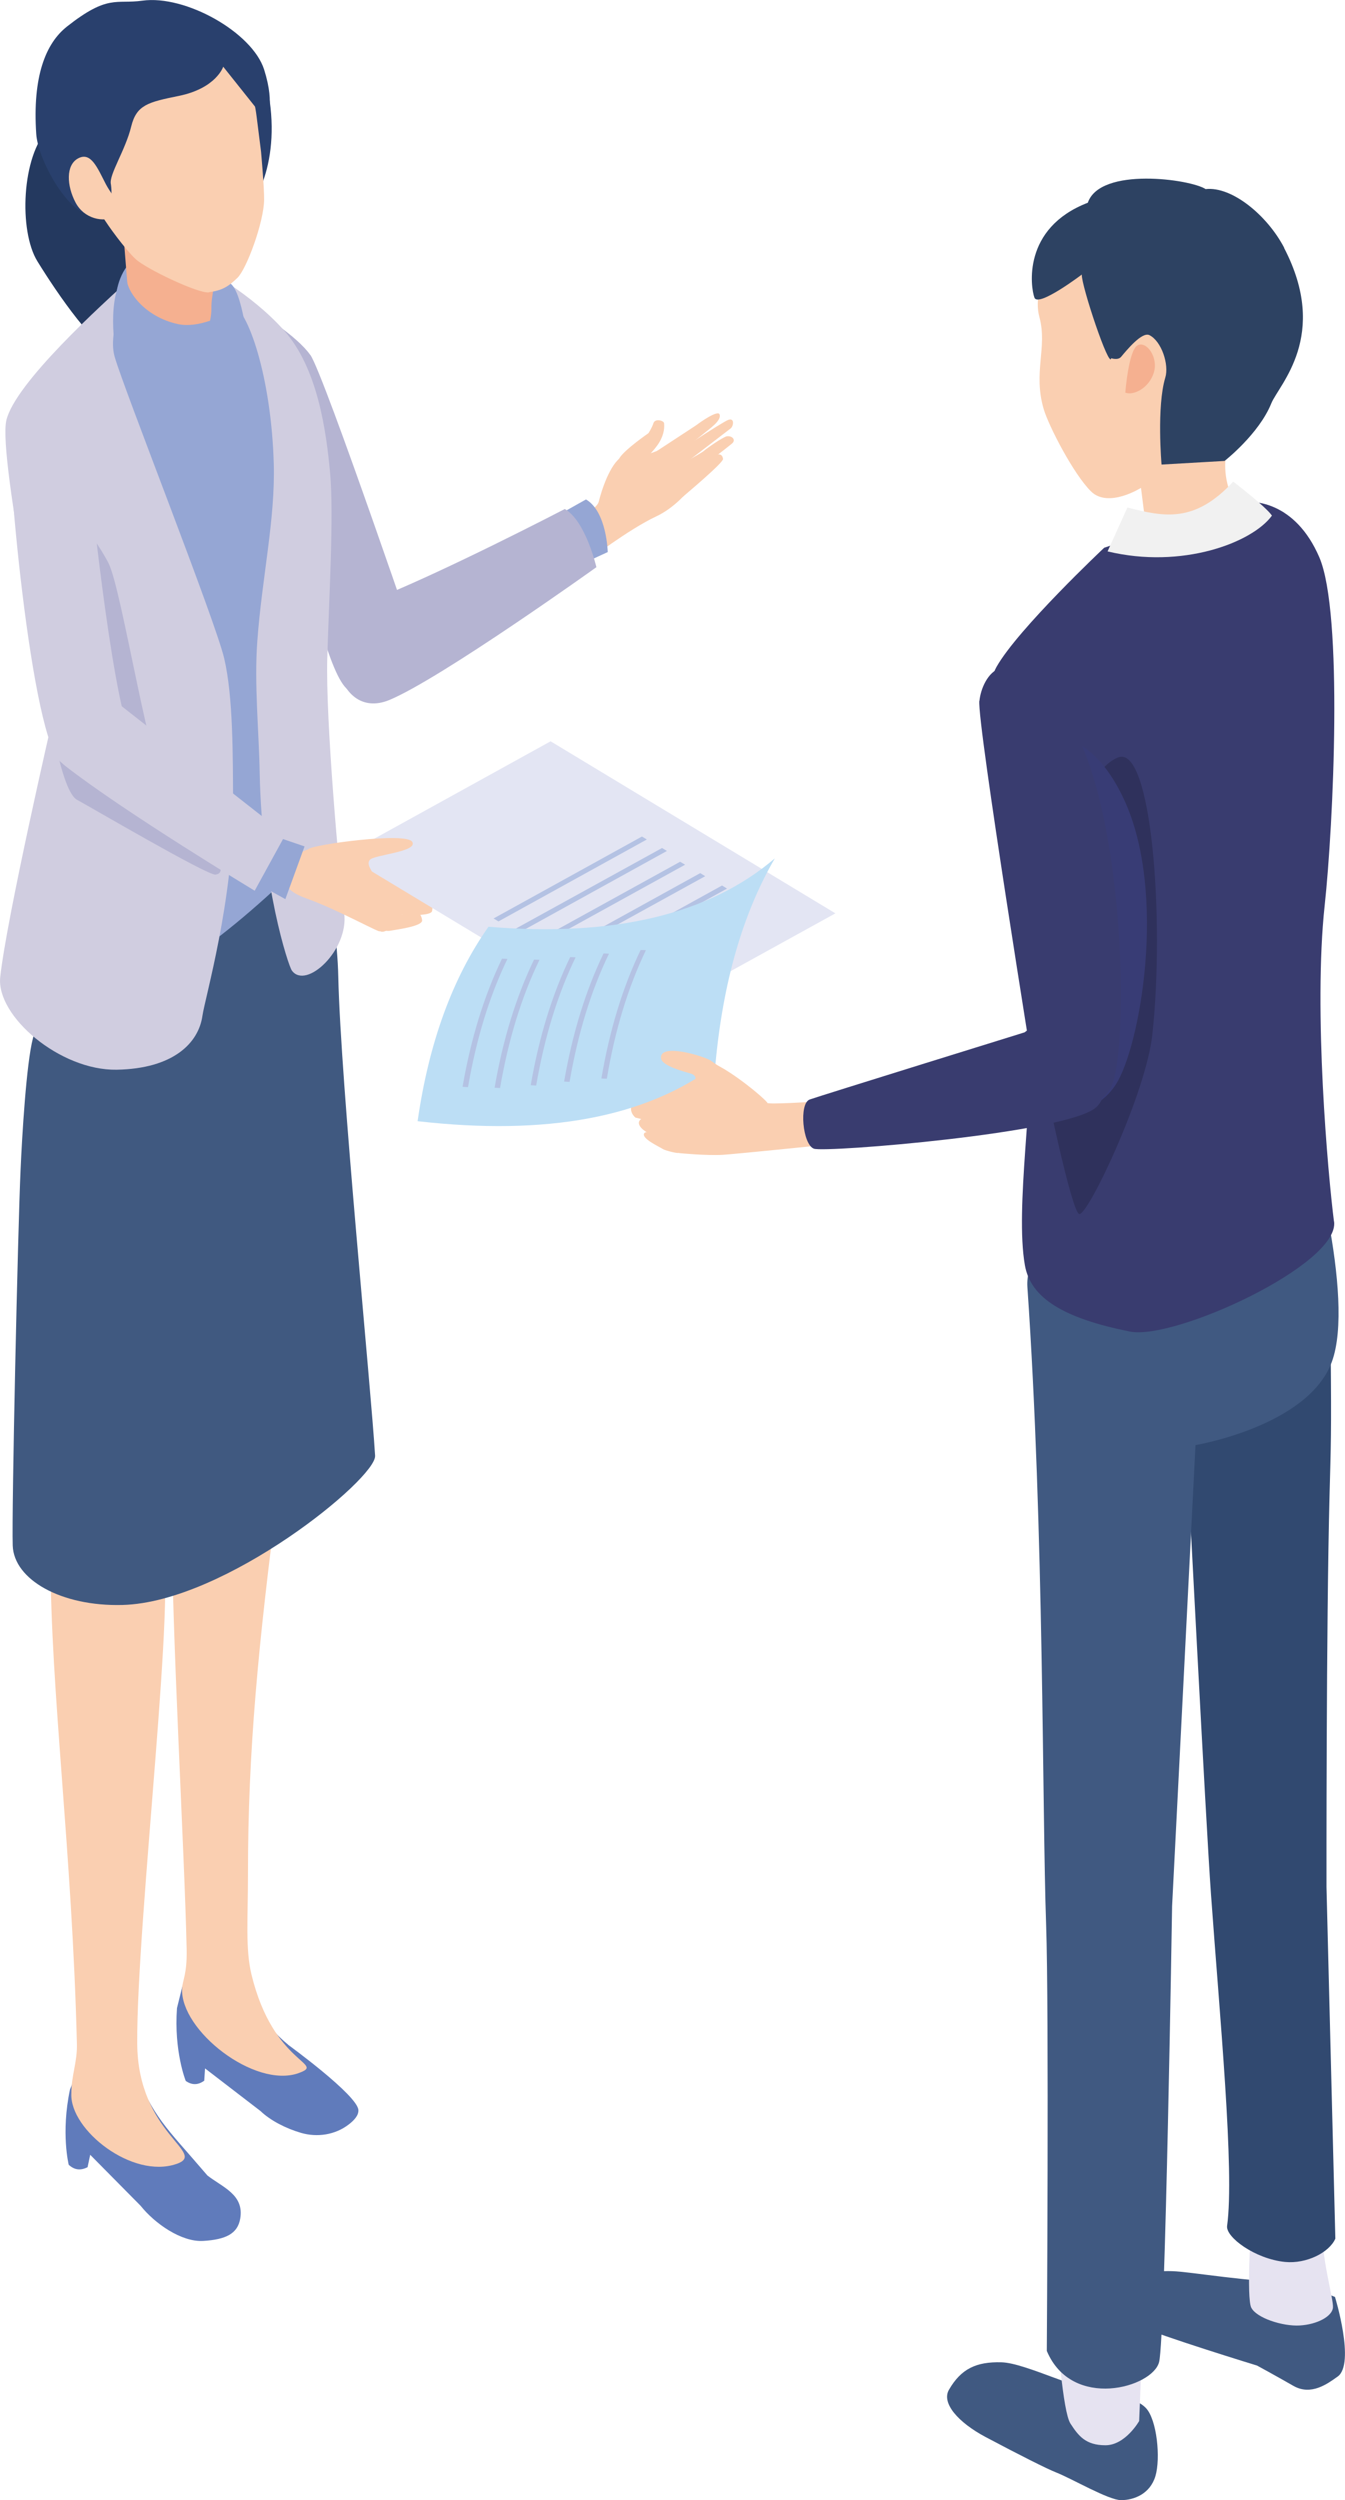 <?xml version="1.0" encoding="UTF-8"?><svg id="_レイヤー_2" xmlns="http://www.w3.org/2000/svg" viewBox="0 0 118.4 220"><defs><style>.cls-1{fill:#facfb1;}.cls-1,.cls-2,.cls-3,.cls-4,.cls-5,.cls-6,.cls-7,.cls-8,.cls-9,.cls-10,.cls-11,.cls-12,.cls-13,.cls-14,.cls-15,.cls-16,.cls-17,.cls-18,.cls-19,.cls-20{stroke-width:0px;}.cls-2{fill:#2f315c;}.cls-3{fill:#314970;}.cls-4{fill:#e3e5f3;}.cls-5{fill:#383c75;}.cls-6{fill:#393c6f;}.cls-7{fill:#607bbb;}.cls-8{fill:#405980;}.cls-9{fill:#b5b4d2;}.cls-10{fill:#d0cde0;}.cls-11{fill:#f5b090;}.cls-12{fill:#e6e3f1;}.cls-13{fill:#95a6d4;}.cls-14{fill:#f1f1f1;}.cls-15{fill:#2d4262;}.cls-16{fill:#b4c2e3;}.cls-17{fill:#29406d;}.cls-18{fill:#bcdef5;}.cls-19{fill:#24395f;}.cls-20{fill:#405981;}</style></defs><g id="_レイヤー_2-2"><path class="cls-7" d="m18.24,191.41c-3.84-4.49-4.53-4.78-6.67-9.74-1.56-.28-3.22-1.55-4.65.3l-.76,1.9c-.81,3.83-.11,6.62-.11,6.62.5.46,1.04.53,1.66.21l.23-1.09,4.44,4.49c1.22,1.53,3.57,3.21,5.52,3.09,1.95-.12,3.03-.62,3.25-1.98.35-2.11-1.57-2.74-2.92-3.8Z"/><path class="cls-1" d="m15.52,190.42c-3.88,1.33-9.35-2.99-9.24-6.16,0-1.7.53-2.76.49-4.42-.42-16.97-2.33-31.14-2.32-42.69,0-3.35,8.17-3.12,9.72-.93,1.54,2.19-2.16,32.86-2.09,43.6.05,8,6.27,9.63,3.45,10.6Z"/><path class="cls-7" d="m25.36,179.91s-2.13-1.55-4.85-6.05c-1.54-.07-3.31-1.07-4.45.9l-.48,1.94c-.28,3.8.77,6.41.77,6.41.54.38,1.08.38,1.63-.02l.07-1.08,4.88,3.75c.88.84,2.23,1.53,3.56,1.92,1.44.42,3.01.18,4.2-.73.47-.36.89-.8.86-1.28-.1-1.32-6.2-5.75-6.2-5.75Z"/><path class="cls-1" d="m26.27,182.43c-3.87,1.36-10.41-3.77-10.24-7.44.03-.74.45-1.26.4-3.48-.19-8.78-1.32-28.03-1.31-38.15,0-3.35,7.8-5.68,9.36-2.08-1.73,13.25-2.66,22.89-2.65,33.63,0,3.93-.24,6.56.31,8.85,1.95,8.01,6.66,7.78,4.12,8.67Z"/><path class="cls-8" d="m33.02,128.09c-.35-5.87-3.04-32.83-3.24-42.14-.14-6.31-2.07-12.47-2.12-12.41-5.82,5.61-21.77,4.9-21.79,5.46-.03.91-2.57,10.87-2.97,12.36-.58,2.2-.96,8.6-1.09,11.62-.24,5.29-.79,29.9-.69,33.02.1,3.01,4.28,5.37,9.66,5.23,9.06-.24,22.36-11.14,22.24-13.13Z"/><path class="cls-19" d="m8.7,11.52c1.68,1.16,4.55,6.02,4.09,9.66-.28,2.18-1.08,10.29-2.19,10.17-2-.23-5.66-5.68-7.31-8.36-1.65-2.68-1.39-9.27.97-11.67,2.37-2.4,2.76-.95,4.44.2Z"/><path class="cls-9" d="m27.31,31.23c-1.2-1.71-4.6-3.77-4.6-3.77,0,0,4.68,31.06,7.95,33.25,3.27,2.19,6.85-1.35,6.85-1.35,0,0-8.99-26.43-10.19-28.13Z"/><path class="cls-1" d="m54.55,40.28c.48-.75,2.53-2.16,2.53-2.16,0,0,.3-.44.44-.88.14-.44.91-.24.94,0,.03.3.04.91-.42,1.68-.46.78-1.63,1.92-2.13,2.02-.5.1-1.83.09-1.36-.66Z"/><path class="cls-1" d="m58.6,42.6c-.23.13-.81.47-1,.65-.28.26-.4.6-.25.87.14.25.56.38.84.29.25-.08.98-.44,1.24-.49l-.83-1.32Z"/><path class="cls-1" d="m58.76,41.24c-.23.13-.7.3-.92.45-.31.21-.59.48-.48.77.1.27.44.37.72.32.26-.04.89-.13,1.19-.29l-.52-1.26Z"/><path class="cls-1" d="m64.13,36.94c-.56.19-5.37,3.38-5.64,3.65-.3.59-.4,1.63.38,1.26.41-.28,5.22-3.97,5.46-4.16.24-.2.35-.93-.2-.75Z"/><path class="cls-1" d="m63.97,38.39c-.45.15-1.67,1-2,1.28-.3.26-2.33,1.32-2.6,1.59-.3.59-.04,1.47.74,1.1.41-.28,4.05-3.08,4.36-3.36.31-.29,0-.67-.48-.61Z"/><path class="cls-1" d="m63.03,40.01c-.36.17-1.12.76-1.37,1.03-.22.24-2.02,1.56-2.23,1.81-.19.52.1,1.22.71.84.31-.27,3.56-2.99,3.51-3.31-.06-.35-.23-.46-.63-.36Z"/><path class="cls-1" d="m59.34,39.07c-1,.42-1.93.79-2.3.89-1.6.43-1.19-.41-2.27.21-1.07.62-1.83,3.02-2.06,3.97-.24.94-3.32,2.11-3.32,2.11l2.34,3.1s3.59-2.76,6.04-3.91c1.69-.79,2.88-2.32,2.88-2.32l-1.31-4.05Z"/><path class="cls-1" d="m63.34,36.46c-.16-.4-1.73.71-2,.92-.1.08-1.9,1.24-3.52,2.31,0,0,.65,1.1.94.95.29-.15,3.67-2.87,3.84-3.01.32-.27.9-.77.74-1.18Z"/><path class="cls-13" d="m51.57,43.94c1.85,1.06,1.93,4.64,1.93,4.64l-5.16,2.37-3.82-3.04,7.06-3.96Z"/><path class="cls-9" d="m49.72,44.79c1.85,1.06,2.78,5.12,2.78,5.12,0,0-13.66,9.78-18.21,11.68-4.96,2.07-6.53-6.85-1.9-8.63,6.16-2.36,17.33-8.17,17.33-8.17Z"/><path class="cls-13" d="m2.52,39.64c.86-3.59,4.36-10.21,7.44-13l7.47-2.28s6.37,2.98,9,6.98c2.63,4,1.74,15.59,1.23,19.7-.51,4.11.15,23.71.15,23.71,0,0-11.31,11.75-16.61,11.84-5.47.09-5.86-14.89-6.07-24.79-.2-9.44-3.04-20.41-2.62-22.17Z"/><path class="cls-10" d="m17.89,23.62s4.12,2.11,7.1,5.44c2.98,3.33,3.73,8.87,4.07,12.57.34,3.76-.1,10.99-.25,16.28-.16,5.44,1.08,19.22,1.49,22.45.42,3.23-3.36,6.77-4.61,5.04-.31-.44-2.64-7.45-2.83-17.43-.06-3.51-.49-7.79-.21-11.54.41-5.62,1.59-10.71,1.45-15.63-.22-7.65-2.28-13.62-3.73-14.06-1.93-.6-2.48-3.11-2.48-3.11Z"/><path class="cls-10" d="m.56,36.98c.78-3.28,8.36-10.15,11.18-12.69,0,0-2.39,4.51-1.65,7.09.81,2.86,8.86,23.19,9.65,26.57.79,3.38.76,8.55.78,12.94.05,8.26-2.48,16.95-2.7,18.5-.34,2.39-2.56,4.65-7.55,4.74-4.99.08-10.62-4.72-10.25-8.15.57-5.25,4.59-22.66,4.59-22.66,0,0-4.83-23.05-4.05-26.33Z"/><path class="cls-13" d="m20.13,24.86c1.26.46,1.77,6.23,1.77,6.23l-5.46,1.85s-3.99-5.61-3.51-7.31c.33-1.18,5.95-1.23,7.21-.77Z"/><path class="cls-13" d="m12.05,22.63c2.8-1.79,4.54.22,4.54.22-.39.01-6.29,6.72-6.29,6.72,0,0-1.04-5.15,1.75-6.94Z"/><path class="cls-17" d="m23.54,7.72c-.51-2.49-14.48-2.86-14.48-2.86,0,0-.14,13.49.77,14.29,1.92,1.69,7.74,2.51,10.91.17,1.68-.8,4.12-5.16,2.8-11.61Z"/><path class="cls-11" d="m19.12,22.97c-.02,1.35-.54,3.01-.51,4.16.02.73-.26,1.67-.26,1.67-2.79.3-4.95.3-7.03-2.49l-.4-4.99s8.2,1.04,8.19,1.65Z"/><path class="cls-1" d="m18.4,25.71c1.17-.15,1.71-.5,2.5-1.26.8-.76,2.33-4.89,2.35-6.88.01-1.13-.27-4.22-.27-4.22,0,0-.27-2.16-.39-3.09-.93-7.75-8.3-9.56-14.47-6-7.84,4.52-2.35,9.18.89,14.77.46.79,2.02,2.92,2.93,3.77.91.85,5.5,3.04,6.45,2.93Z"/><path class="cls-17" d="m5.89,2.34C9.52-.52,10.2.38,12.53.06c3.79-.53,9.68,2.79,10.72,6.06,1.04,3.28.14,4.44.14,4.44l-3.74-4.69s-.6,1.89-3.91,2.57c-2.71.55-3.72.79-4.19,2.69-.51,2.1-1.97,4.24-1.79,5.07,0,0,.6,3.42-2.09,2.65-1.98-.57-4.34-4.92-4.48-7.06-.34-5.05.83-7.97,2.69-9.44Z"/><path class="cls-1" d="m9.32,16.21c.76,1.45,2.01,2.24.89,2.83-1.12.59-2.82.21-3.57-1.24-.76-1.45-.87-3.28.25-3.87,1.12-.59,1.68.83,2.43,2.28Z"/><path class="cls-13" d="m11.15,24.34c-.11,1.19,1.54,3.54,4.52,4.18.86.18,1.82.04,2.86-.31l.46,1.05s-5.99,7.33-5.99,7.33c0,0-1.91-3.43-2.56-4.9-.65-1.47-.85-6.74.72-7.34Z"/><path class="cls-9" d="m2.54,41.94c.56-1.83,5.8,5.19,7.01,7.61,1.22,2.42,3.62,18.54,5.46,21.05,0,0,6.13,6.13,3.95,6.36-.73.08-11.49-6.23-12.16-6.57-2.69-1.35-4.83-26.62-4.27-28.46Z"/><path class="cls-10" d="m.91,36.93c.56-1.83,7.13,6.6,7.13,6.6,0,0,1.99,19.59,3.83,22.1,0,0-3.72,2.85-6.4,1.5-2.69-1.35-5.12-28.36-4.56-30.2Z"/><path class="cls-1" d="m40.83,77.17c-.3.06-4.95-.59-7.18-.39,0,0,.22,1.45.49,1.46.96.04,6.61.17,7.11-.27.25-.22.2-.92-.42-.8Z"/><path class="cls-1" d="m39.67,79.01c.03-.23.03-.63-.29-.75-.45-.17-3.31-.04-3.74-.03-1.38.03-3.05-.14-3.05-.14l-.26,1.82c.35-.04,4.17-.41,4.17-.41,0,0,3.11.05,3.17-.49Z"/><path class="cls-1" d="m38.04,80.15c.03-.23.1-.61-.23-.73-.45-.17-1.21-.07-1.67-.2-.2-.05-1.45-.1-1.89-.09-1.38.03-.99,1.24.02,1.31,1.01.07,3.71.25,3.77-.29Z"/><path class="cls-1" d="m37.16,80.98c-.03-.23-.12-.62-.46-.66-.48-.06-1.19.22-1.67.2-.2,0-1.43.25-1.86.36-1.34.36.59,1.13,1.12,1.03s2.93-.39,2.87-.93Z"/><path class="cls-1" d="m34.53,80.83s.54.01.76-.24c.23-.27.05-.93.05-.93,0,0,.66-.33.93-.6.27-.27.12-.94-.11-1.31-.23-.37-2.67-2.97-6.53-3.27-3.86-.3-5.24,2.28-4.74,3.01.5.74.83,1.12,2.17,1.6,2.81,1.01,6.62,3.17,6.37,2.83.19.16.58.03.86-.22.28-.24.46-.59.24-.87Z"/><polygon class="cls-13" points="22.44 72.99 26.81 74.48 25.12 79.12 20.67 76.65 22.44 72.99"/><path class="cls-10" d="m10.4,61.9l14.73,11.54-2.71,4.94s-11.49-6.93-16.67-10.98c-3.34-2.61,1.18-7.97,4.65-5.5Z"/><polygon class="cls-4" points="30.34 75.24 48.47 65.23 73.54 80.37 55.41 90.37 30.34 75.24"/><polygon class="cls-16" points="52.27 86.14 65.33 78.93 65.76 79.19 52.7 86.4 52.27 86.14"/><polygon class="cls-16" points="50.5 85.13 63.56 77.92 64 78.19 50.94 85.39 50.5 85.13"/><polygon class="cls-16" points="48.58 84.04 61.64 76.83 62.08 77.1 49.01 84.3 48.58 84.04"/><polygon class="cls-16" points="46.81 83.03 59.87 75.83 60.31 76.09 47.25 83.29 46.81 83.03"/><polygon class="cls-16" points="45.21 81.82 58.28 74.62 58.71 74.88 45.65 82.09 45.21 81.82"/><polygon class="cls-16" points="43.45 80.82 56.51 73.61 56.94 73.87 43.88 81.08 43.45 80.82"/><path class="cls-1" d="m27.17,74.7c.48-.39,8.6-1.51,9.12-.62.52.88-3.35,1.13-3.73,1.58-.46.55.69,1.29.05,1.5-.65.21-6.37-1.7-5.44-2.46Z"/><path class="cls-20" d="m96.81,210.17c-1.32.52-6.44-2.25-8.66-2.3-2.22-.06-3.55.58-4.61,2.41-.69,1.18.81,2.88,3.21,4.16,2.98,1.58,5.4,2.8,6.19,3.11,1.43.56,4.64,2.45,5.75,2.45,1.12,0,2.55-.54,3.02-2.11.47-1.56.14-4.98-.84-6-.97-1.02-4.06-1.72-4.06-1.72Z"/><path class="cls-20" d="m113.7,200.6c-1.01.53-7.37-.46-9.79-.7-2.06-.2-3.54.13-4.25,1.15-.71,1.03-.56,3.04.72,3.66,1.64.8,10.28,3.45,10.28,3.45,0,0,1.62.88,3.19,1.78,1.57.9,3.01-.18,3.91-.82,1.56-1.13-.24-7-.24-7l-3.82-1.51Z"/><path class="cls-12" d="m94.23,213.26c.69,1.06,1.32,1.91,3.08,1.91,1.76,0,2.97-2.13,2.97-2.13l.31-7.65h-7.51s.46,6.81,1.15,7.87Z"/><path class="cls-12" d="m110.15,203.06c.44.9,2.74,1.66,4.27,1.57,1.53-.09,2.86-.8,2.92-1.58.06-.78-1.03-4.32-.96-7.22l-6.24-.1s-.43,6.43.01,7.34Z"/><path class="cls-3" d="m104.45,127.22s12.63-15.91,12.69-8.43c.07,7.48.02,8.28-.1,12.76-.3,11.42-.27,34.5-.27,34.5l.78,30.94c-.54,1.23-2.55,2.23-4.42,2.05-2.64-.26-5.24-2.18-5.11-3.17.67-4.79-.65-18.48-1.42-29.22-.45-6.24-2.07-37.92-2.16-39.43Z"/><path class="cls-20" d="m90.44,113.23c-.51-7.41,21.81-21.08,24.02-15.59.79,1.97,4.88,16.53,2.78,22.2-2.1,5.67-12,7.32-12,7.32l-2.06,40.57s-.6,37.84-1.14,40.1c-.54,2.26-7.68,4.3-9.89-.96,0,0,.2-30.21-.06-37.5-.36-10.28-.17-34.67-1.65-56.13Z"/><path class="cls-6" d="m117.44,107.49c.49,3.77-14.05,10.47-17.98,9.68-5.77-1.16-8.73-2.91-9.24-5.84-.88-5.04.8-14.94.47-20.79-.76-13.46-2.6-16.98-3.26-21.08-.43-2.68-1-8.5.3-10.79,1.89-3.34,9.47-10.47,9.47-10.47,0,0,10.59-3.61,11.46-3.88,1.59-.49,5.37-.18,7.48,4.72,2.11,4.9,1.24,23.55.47,30.64-1,9.27.29,23.66.82,27.81Z"/><path class="cls-1" d="m111.54,31.74c-.25,1.34-1.02,3.42-1.02,3.42-4.21,4.33-2.55,8.52-1,10.3,0,0-2.47,1-5.22,1.28-2.75.28-3.47-.73-3.47-.73l-.39-3.08s-2.87,1.82-4.4.31c-1.54-1.52-3.72-5.75-4.16-7.23-.96-3.24.34-5.42-.38-8.1-.86-3.2,2.24-6.41,4.7-8.63,2.46-2.22,7.85-1.69,10.92-.45,2.67,1.08,4.46,3.47,4.93,5.42.48,1.94.11,4.26-.5,7.5Z"/><path class="cls-11" d="m100.14,30.39c.79-.42,1.85,1.06,1.43,2.4-.41,1.34-1.77,2.05-2.51,1.76,0,0,.29-3.75,1.08-4.16Z"/><path class="cls-15" d="m113.05,21.81c-1.49-2.86-4.61-5.43-6.92-5.17-1.3-.87-9.28-1.99-10.37,1.2-5.81,2.24-5.03,7.46-4.7,8.35.32.89,4.17-2.03,4.17-2.03-.05.96,2.44,8.4,2.59,7.36,0,0,.59.21.87-.12.47-.56,1.83-2.23,2.49-1.91,1.07.53,1.75,2.6,1.4,3.74-.77,2.54-.33,7.65-.33,7.65l5.55-.32s3.02-2.36,4.11-5.06c.67-1.65,5.15-5.95,1.13-13.68Z"/><path class="cls-14" d="m99.25,44.66c3.21.82,5.91,1.4,9.31-2.28,0,0,2.84,2.17,3.41,2.99-1.74,2.39-7.93,4.73-14.47,3.15l1.75-3.87Z"/><path class="cls-2" d="m94.89,80.6s-.99-12.05,3.51-13.94c2.98-1.26,4.14,14.28,3.04,24.38-.56,5.15-5.6,15.8-6.42,15.79-.67,0-3.09-11.78-3.51-13.82-1.12-5.42,3.39-12.41,3.39-12.41Z"/><path class="cls-5" d="m88.84,66.91c-.54,1.91,2.71,31.29,2.71,31.29,0,0,4.48.54,6.64-2.71,2.16-3.25,4.61-16.91.74-25.18-3.88-8.26-9.55-5.31-10.09-3.4Z"/><path class="cls-6" d="m86.21,61.67c-.2,1.98,4.89,33.4,4.89,33.4,0,0,5.19,4.03,6.76.46,1.57-3.58,1.18-25.12-4.06-32.59-5.24-7.48-7.38-3.25-7.58-1.27Z"/><path class="cls-1" d="m58.25,96.22l-2.66-.64s-1.53-1.43-1.57-1.38c-.47.59.16,1.92.66,2.28.5.37,1.9,1.12,2.8,1.31.6.13,2.17,0,2.71-.1.9-.18,1.35-1.61.53-2.31-.13.08-2.47.83-2.47.83Z"/><path class="cls-1" d="m67.54,97.05c.12.15,4.06-.1,4.06-.1l.78,3.82s-7.97.81-8.77.85c-1.48.08-3.8-.15-3.8-.15,0,0-1.25-.39-1.25-1.19,0-.58-.06-1.2.03-1.78.27-1.78,1.7-4.06,3.13-5.06.91-.64,5.32,2.93,5.83,3.59Z"/><path class="cls-1" d="m59.34,98.9c-1.6-.07-3.41-.56-3.41-.56-.67-.59-.51-1.65.85-1.27,0,0,2.79.03,3.39,1.28-.01,1.12-.17.6-.83.55Z"/><path class="cls-1" d="m59.85,99.55c-.79,1.49-4.22-.17-3.52-.98.48-.57,2.02.11,2.78.08.87-.04.9.5.75.9Z"/><path class="cls-1" d="m59.97,100.72c.24.28-.14.32-.18.7-.01.15-1.24-.19-1.4-.29-.42-.26-1.92-.94-1.69-1.39.23-.45,2.7.33,3.28.99Z"/><path class="cls-18" d="m36.76,98.67c.99-6.91,3.07-12.62,6.24-17.12,11.04.92,19.45-1.09,25.21-6.02-2.83,4.86-4.58,10.94-5.24,18.22-6.1,4.57-14.84,6.21-26.2,4.91Z"/><path class="cls-16" d="m40.72,95.63c.73-4.23,1.89-7.99,3.47-11.27.16,0,.32.01.48.02-1.59,3.28-2.74,7.04-3.47,11.28-.16,0-.33-.02-.49-.03Z"/><path class="cls-16" d="m43.54,95.71c.73-4.23,1.89-7.99,3.47-11.27.16,0,.32.01.48.02-1.59,3.28-2.74,7.04-3.47,11.28-.16,0-.33-.02-.49-.03Z"/><path class="cls-16" d="m46.72,95.49c.73-4.23,1.89-7.99,3.47-11.27.16,0,.32.01.48.02-1.59,3.28-2.74,7.04-3.47,11.28-.16,0-.33-.02-.49-.03Z"/><path class="cls-16" d="m49.66,95.17c.73-4.23,1.89-7.99,3.47-11.27.16,0,.32.01.48.02-1.59,3.28-2.74,7.04-3.47,11.28-.16,0-.33-.02-.49-.03Z"/><path class="cls-16" d="m52.94,94.9c.72-4.24,1.87-8.01,3.45-11.3.16,0,.32,0,.47.01-1.58,3.29-2.73,7.06-3.44,11.31-.16,0-.32-.01-.48-.02Z"/><path class="cls-1" d="m65.32,95.16s-.06.08-2.75-1.83c-.51-.36-4.54-1.62-4.38-.2.08.67,2.07,1.18,2.56,1.32,1.3.37-.58,1.57.36,2.5,1.23,1.21,4.2-1.79,4.2-1.79Z"/><path class="cls-6" d="m96.47,97.46c-2.61,2.26-23.82,3.98-24.82,3.62-1-.36-1.33-3.99-.37-4.33.96-.34,18.92-5.91,18.92-5.91,3.64-3.01,8.89,4.36,6.27,6.62Z"/></g></svg>